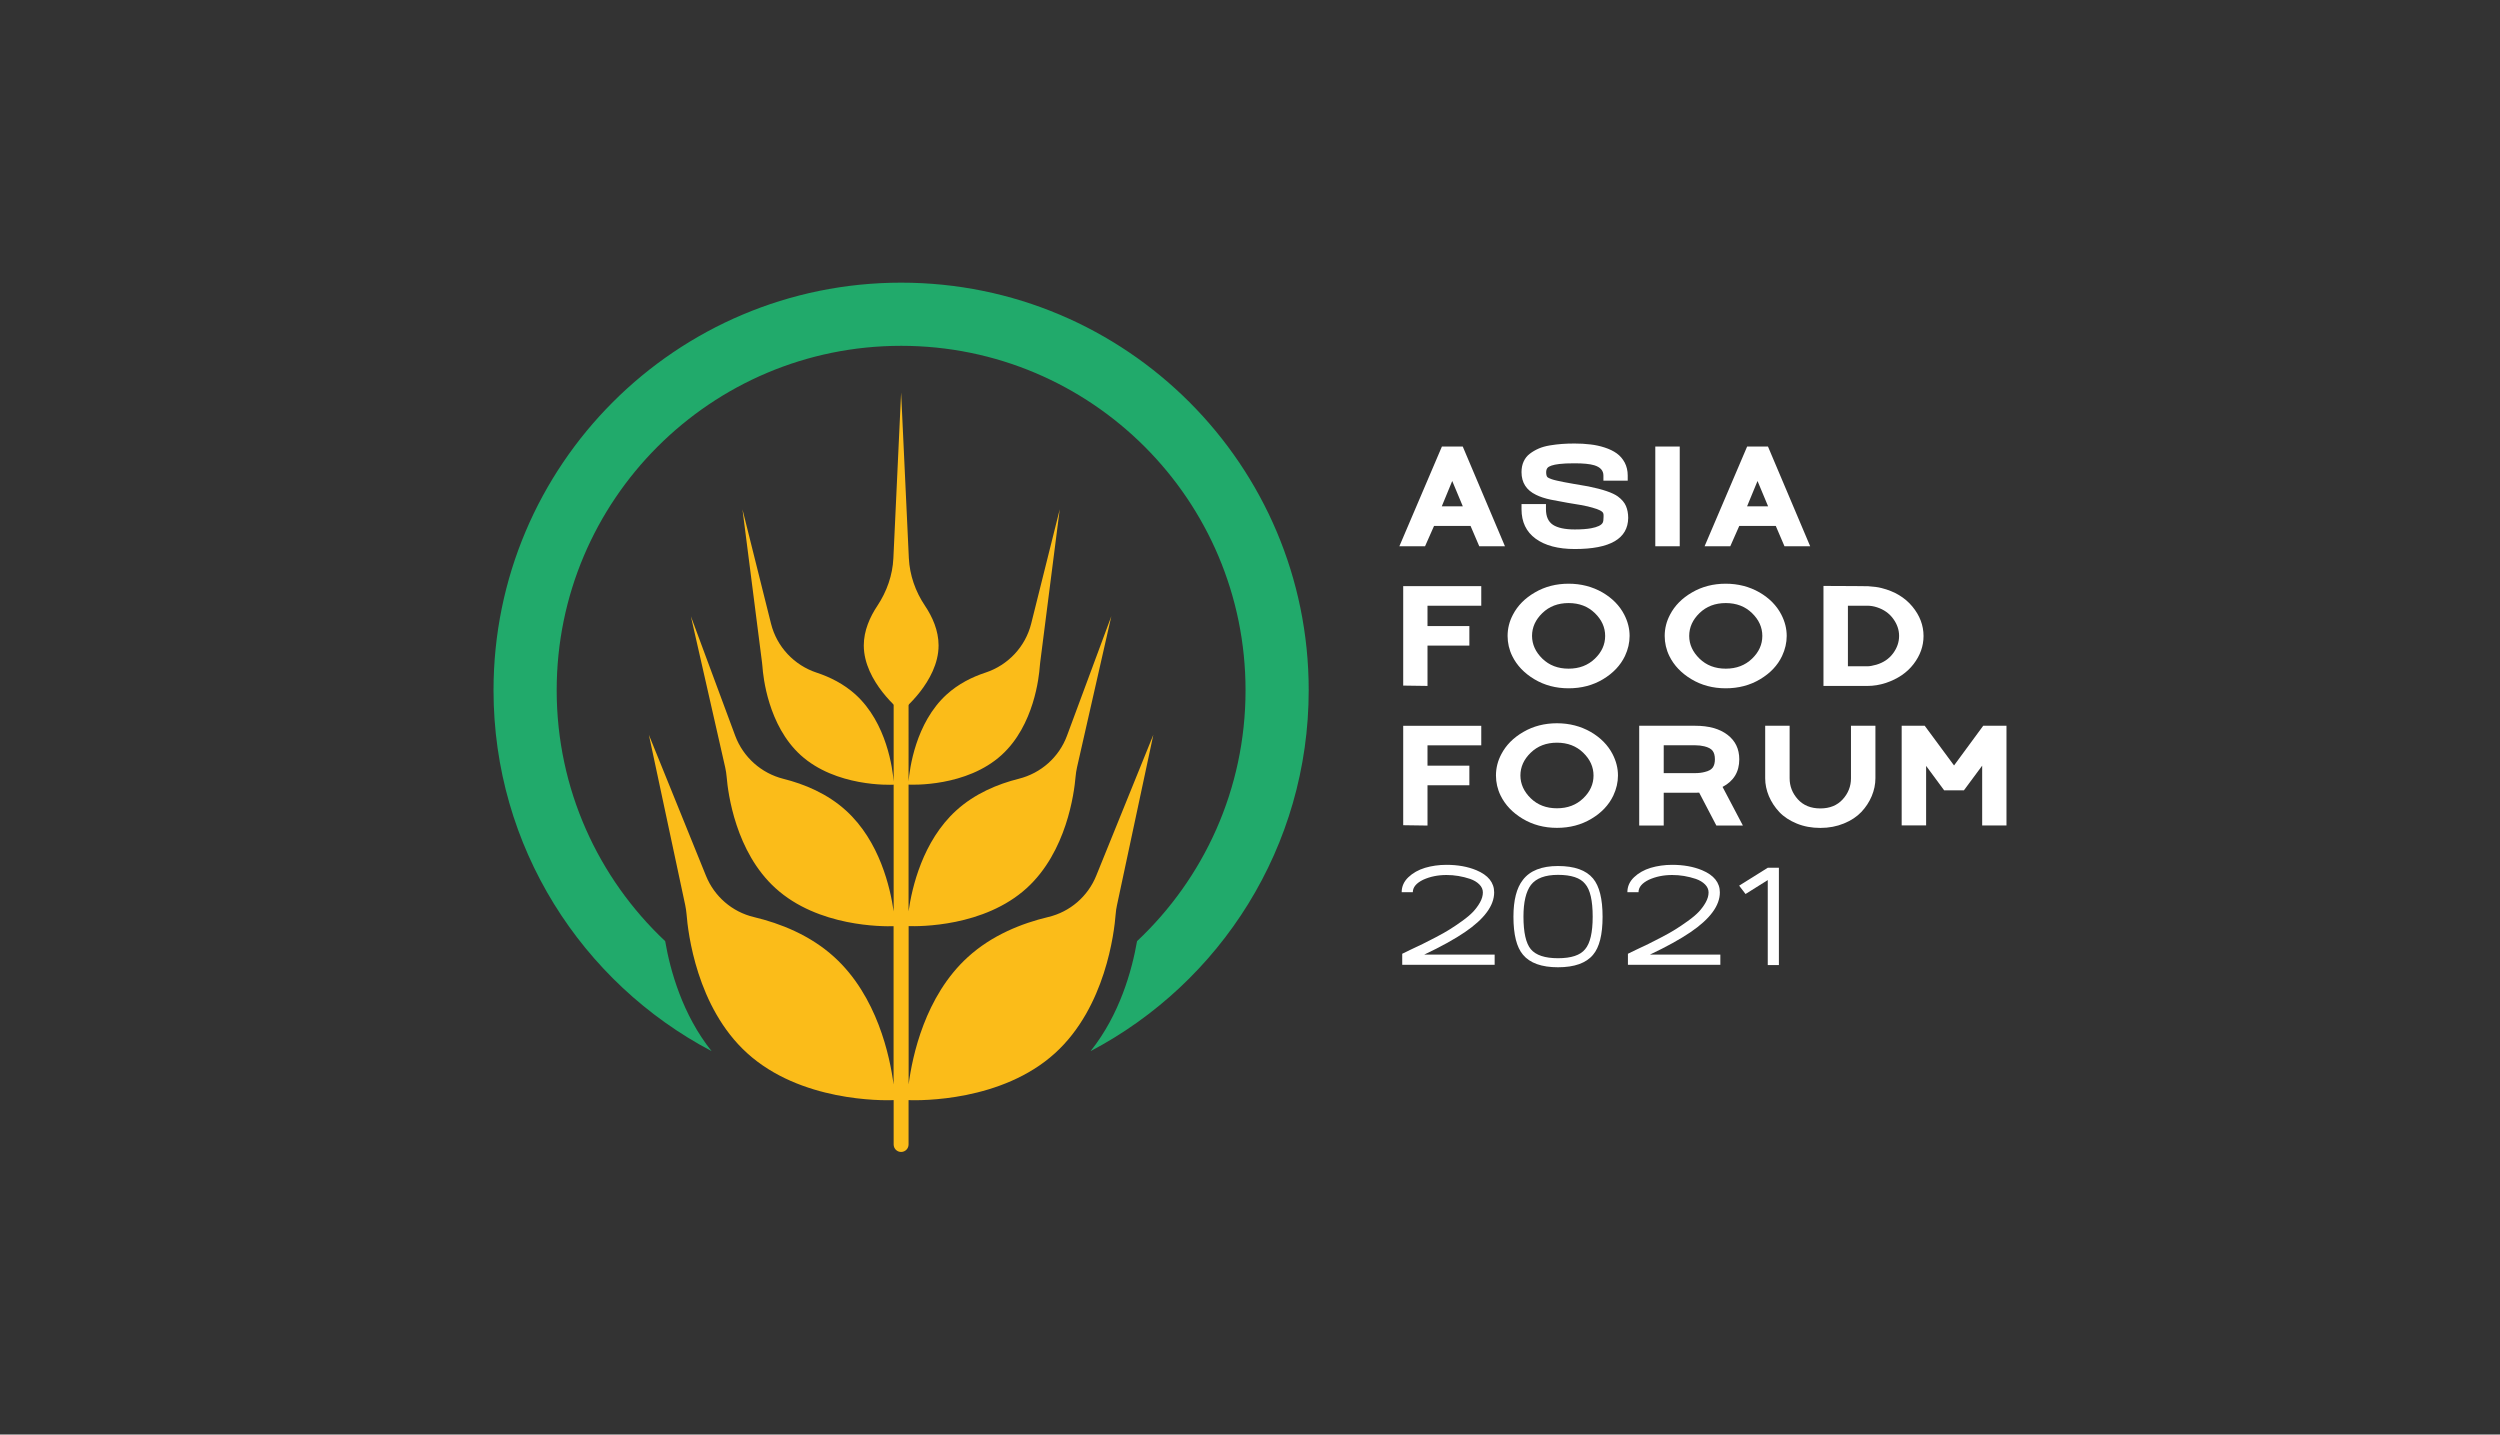 <?xml version="1.0" encoding="utf-8"?>
<!-- Generator: Adobe Illustrator 25.4.1, SVG Export Plug-In . SVG Version: 6.00 Build 0)  -->
<svg version="1.1" id="Layer_1" xmlns="http://www.w3.org/2000/svg" xmlns:xlink="http://www.w3.org/1999/xlink" x="0px" y="0px"
	 viewBox="0 0 359 206" style="enable-background:new 0 0 359 206;" xml:space="preserve">
<rect x="0" y="0" width="359" height="206" fill="#333333" stroke="none"/>
<style type="text/css">
	.st0{fill:#21AA6B;}
	.st1{fill:#FBBC19;}
	.st2{fill:#FFFFFF;}
</style>
<g>
	<g>
		<path id="XMLID_00000138557355081898695470000018110032212509925299_" class="st0" d="M129.4,40.59
			c-32.32,0-58.53,26.2-58.53,58.53c0,22.5,12.7,42.02,31.31,51.82c-4.19-5.26-5.94-11.59-6.66-15.79
			c-9.59-9.02-15.58-21.83-15.58-36.03c0-27.32,22.14-49.46,49.46-49.46s49.46,22.14,49.46,49.46c0,14.21-5.99,27.01-15.58,36.03
			c-0.73,4.19-2.48,10.54-6.67,15.79c18.62-9.79,31.32-29.33,31.32-51.83C187.93,66.79,161.72,40.59,129.4,40.59z"/>
		<g>
			<path id="XMLID_00000175295225223532896420000005356827187498627772_" class="st1" d="M157.42,125.75
				c-1.2,2.97-3.76,5.19-6.88,5.93c-3.81,0.91-8.09,2.6-11.55,5.75c-6.17,5.61-7.98,14.25-8.51,18.29v-22.73
				c1.51,0.05,10.83,0.12,16.96-5.46c5.72-5.21,6.81-13.64,7.01-15.97c0.04-0.46,0.11-0.92,0.21-1.37l4.93-21.71l-6.37,17.17
				c-1.14,3.08-3.73,5.38-6.92,6.18c-2.99,0.75-6.3,2.11-8.99,4.56c-4.83,4.4-6.36,11.1-6.84,14.48v-18.2
				c0.52,0.03,8.33,0.33,13.36-4.25c4.68-4.26,5.38-11.29,5.48-12.69c0.01-0.2,0.03-0.39,0.06-0.59l2.81-22l-4.1,16.41
				c-0.83,3.32-3.32,5.97-6.57,7.04c-1.92,0.63-3.9,1.62-5.57,3.14c-4.49,4.09-5.32,10.73-5.47,12.49V100.8
				c0-0.59-0.48-1.07-1.07-1.07c-0.59,0-1.07,0.48-1.07,1.07v11.43c-0.14-1.76-0.97-8.4-5.47-12.49c-1.68-1.52-3.66-2.51-5.57-3.14
				c-3.25-1.07-5.74-3.72-6.57-7.04l-4.1-16.41l2.81,22c0.02,0.2,0.04,0.39,0.06,0.59c0.1,1.4,0.8,8.43,5.48,12.69
				c5.04,4.58,12.84,4.28,13.36,4.25v18.2c-0.48-3.38-2-10.08-6.84-14.48c-2.69-2.45-6-3.81-8.99-4.56
				c-3.18-0.8-5.77-3.11-6.92-6.18l-6.37-17.17l4.93,21.71c0.1,0.45,0.17,0.91,0.21,1.37c0.19,2.33,1.28,10.77,7.01,15.97
				c6.13,5.58,15.46,5.51,16.96,5.46v22.73c-0.53-4.04-2.35-12.68-8.51-18.29c-3.46-3.15-7.74-4.84-11.55-5.75
				c-3.12-0.74-5.68-2.96-6.88-5.93l-8.2-20.24l5.22,24.46c0.09,0.43,0.15,0.86,0.19,1.29c0.2,2.6,1.44,13.36,8.69,19.95
				c7.66,6.97,19.35,6.82,21.05,6.76v6.37c0,0.59,0.48,1.07,1.07,1.07c0.59,0,1.07-0.48,1.07-1.07v-6.37
				c1.7,0.06,13.39,0.21,21.05-6.76c7.24-6.59,8.49-17.35,8.69-19.95c0.03-0.43,0.1-0.87,0.19-1.29l5.22-24.46L157.42,125.75z"/>
			<path id="XMLID_00000137120489921600475160000017526725797814965134_" class="st1" d="M130.51,80.14l-1.11-23.78l-1.11,23.78
				c-0.11,2.45-0.94,4.8-2.3,6.85c-1.06,1.59-1.95,3.56-1.95,5.69c0,5.24,5.37,9.48,5.37,9.48s5.37-4.25,5.37-9.48
				c0-2.14-0.89-4.11-1.95-5.69C131.45,84.94,130.63,82.59,130.51,80.14z"/>
		</g>
	</g>
	<g>
		<g>
			<path class="st2" d="M200.95,78.44l6.11-14.32h2.99l6.06,14.32h-3.69l-1.25-2.92h-5.24l-1.29,2.92H200.95z M207.04,72.71h3.02
				l-1.52-3.64L207.04,72.71z"/>
			<path class="st2" d="M226.14,78.84c-2.4,0-4.28-0.5-5.63-1.49c-1.35-0.99-2.02-2.4-2.02-4.23v-0.74h3.51v0.74
				c0,1.05,0.33,1.79,1,2.24c0.67,0.44,1.72,0.67,3.14,0.67c0.96,0,1.74-0.06,2.34-0.17c0.92-0.17,1.48-0.44,1.67-0.8
				c0.08-0.16,0.12-0.43,0.12-0.82v-0.32c-0.02-0.13-0.04-0.22-0.07-0.27c-0.07-0.13-0.24-0.27-0.53-0.4
				c-0.22-0.11-0.5-0.21-0.84-0.3c-0.48-0.16-1.09-0.3-1.82-0.43c-0.36-0.07-1-0.17-1.92-0.32c-1.31-0.23-2.12-0.39-2.41-0.45
				c-0.84-0.18-1.54-0.41-2.1-0.69c-1.39-0.67-2.09-1.75-2.09-3.26c0-0.58,0.1-1.09,0.31-1.54c0.21-0.45,0.5-0.82,0.89-1.11
				c0.38-0.29,0.81-0.54,1.27-0.74c0.46-0.2,1-0.35,1.6-0.45c0.61-0.1,1.19-0.17,1.74-0.21c0.55-0.04,1.15-0.06,1.8-0.06
				c0.81,0,1.57,0.04,2.28,0.13c0.71,0.08,1.4,0.23,2.07,0.45c0.67,0.22,1.25,0.5,1.72,0.84c0.47,0.34,0.85,0.78,1.14,1.32
				c0.28,0.54,0.43,1.16,0.43,1.85v0.74h-3.49v-0.74c0-0.71-0.44-1.2-1.32-1.47c-0.64-0.19-1.58-0.28-2.82-0.28
				c-0.92,0-1.66,0.03-2.2,0.1c-0.91,0.11-1.48,0.3-1.7,0.57c-0.12,0.16-0.18,0.36-0.18,0.62c0,0.33,0.06,0.57,0.18,0.7
				c0.08,0.08,0.27,0.17,0.57,0.28c0.09,0.03,0.18,0.06,0.28,0.09c0.1,0.03,0.2,0.05,0.31,0.08c0.11,0.02,0.18,0.04,0.21,0.05
				c0.44,0.11,1.22,0.26,2.31,0.45c1.1,0.19,1.83,0.32,2.2,0.38c2.07,0.42,3.48,0.9,4.23,1.44c0.57,0.42,0.96,0.88,1.17,1.38
				c0.21,0.5,0.32,1.07,0.32,1.71C233.77,77.35,231.23,78.84,226.14,78.84z"/>
			<path class="st2" d="M237.7,78.44V64.12h3.51v14.32H237.7z"/>
			<path class="st2" d="M244.78,78.44l6.11-14.32h2.99l6.06,14.32h-3.69L255,75.52h-5.24l-1.29,2.92H244.78z M250.88,72.71h3.02
				l-1.52-3.64L250.88,72.71z"/>
			<path class="st2" d="M204.99,98.5l-3.49-0.05V84.17h11.21v2.81h-7.72v2.92H211v2.81h-6.01V98.5z"/>
			<path class="st2" d="M230.19,97.54c-1.45,0.87-3.1,1.3-4.94,1.3c-1.84,0-3.48-0.44-4.93-1.31c-1.45-0.87-2.5-1.98-3.16-3.32
				c-0.45-0.92-0.67-1.89-0.67-2.89c0-1.08,0.26-2.1,0.77-3.06c0.67-1.29,1.72-2.36,3.16-3.19c1.44-0.84,3.05-1.25,4.83-1.25
				c1.79,0,3.4,0.42,4.84,1.24c1.43,0.83,2.48,1.9,3.15,3.2c0.51,0.99,0.77,2.01,0.77,3.06c0,0.97-0.22,1.93-0.67,2.89
				C232.69,95.56,231.64,96.67,230.19,97.54z M221.48,94.58c0.99,0.96,2.24,1.44,3.77,1.44s2.78-0.48,3.77-1.43
				c0.99-0.95,1.48-2.04,1.48-3.27c0-1.23-0.49-2.32-1.48-3.28c-0.99-0.96-2.24-1.44-3.77-1.44s-2.78,0.48-3.77,1.44
				c-0.99,0.96-1.48,2.05-1.48,3.28C220.01,92.54,220.5,93.62,221.48,94.58z"/>
			<path class="st2" d="M252.75,97.54c-1.45,0.87-3.1,1.3-4.94,1.3c-1.84,0-3.48-0.44-4.93-1.31c-1.45-0.87-2.5-1.98-3.16-3.32
				c-0.45-0.92-0.67-1.89-0.67-2.89c0-1.08,0.26-2.1,0.77-3.06c0.67-1.29,1.72-2.36,3.16-3.19c1.44-0.84,3.05-1.25,4.83-1.25
				c1.79,0,3.4,0.42,4.84,1.24c1.43,0.83,2.48,1.9,3.15,3.2c0.51,0.99,0.77,2.01,0.77,3.06c0,0.97-0.22,1.93-0.67,2.89
				C255.26,95.56,254.21,96.67,252.75,97.54z M244.05,94.58c0.99,0.96,2.24,1.44,3.77,1.44c1.53,0,2.78-0.48,3.77-1.43
				c0.99-0.95,1.48-2.04,1.48-3.27c0-1.23-0.49-2.32-1.48-3.28c-0.99-0.96-2.24-1.44-3.77-1.44c-1.53,0-2.78,0.48-3.77,1.44
				c-0.99,0.96-1.48,2.05-1.48,3.28C242.57,92.54,243.07,93.62,244.05,94.58z"/>
			<path class="st2" d="M261.85,98.49V84.14l4.51,0.02c1.06,0,1.69,0.01,1.9,0.02c0.78,0.05,1.43,0.13,1.95,0.27
				c1.86,0.47,3.33,1.35,4.4,2.64c1.07,1.29,1.61,2.71,1.61,4.24c0,1.45-0.48,2.79-1.43,4.03c-0.95,1.24-2.28,2.14-3.98,2.71
				c-0.89,0.29-1.77,0.43-2.64,0.43H261.85z M265.36,95.68h2.79c0.33,0,0.77-0.08,1.3-0.23c1.01-0.3,1.81-0.84,2.39-1.62
				c0.58-0.78,0.87-1.62,0.87-2.51c0-0.87-0.28-1.69-0.85-2.47c-0.57-0.78-1.34-1.32-2.32-1.64c-0.49-0.16-0.95-0.23-1.39-0.23
				h-2.79V95.68z"/>
			<path class="st2" d="M204.99,118.55l-3.49-0.05v-14.28h11.21v2.81h-7.72v2.92H211v2.81h-6.01V118.55z"/>
			<path class="st2" d="M228.52,117.58c-1.45,0.87-3.1,1.3-4.94,1.3c-1.84,0-3.48-0.44-4.93-1.31c-1.45-0.87-2.5-1.98-3.16-3.32
				c-0.45-0.92-0.67-1.89-0.67-2.89c0-1.08,0.26-2.1,0.77-3.06c0.67-1.29,1.72-2.36,3.16-3.19c1.44-0.84,3.05-1.25,4.83-1.25
				c1.79,0,3.4,0.42,4.84,1.24c1.43,0.83,2.48,1.9,3.15,3.2c0.51,0.99,0.77,2.01,0.77,3.06c0,0.97-0.22,1.93-0.67,2.89
				C231.02,115.61,229.97,116.72,228.52,117.58z M219.81,114.63c0.99,0.96,2.24,1.44,3.77,1.44s2.78-0.48,3.77-1.43
				c0.99-0.95,1.48-2.04,1.48-3.27c0-1.23-0.49-2.32-1.48-3.28c-0.99-0.96-2.24-1.44-3.77-1.44s-2.78,0.48-3.77,1.44
				c-0.99,0.96-1.48,2.05-1.48,3.28C218.34,112.58,218.83,113.67,219.81,114.63z"/>
			<path class="st2" d="M235.39,118.54v-14.32h8.05c1.95,0,3.49,0.43,4.62,1.29c1.13,0.86,1.7,2.03,1.7,3.53
				c0,1.8-0.8,3.12-2.4,3.96l2.92,5.55h-3.81l-2.47-4.73c-0.12,0.01-0.31,0.02-0.55,0.02h-4.54v4.71H235.39z M238.9,111.02h4.53
				c0.52,0,0.99-0.06,1.39-0.17c0.55-0.13,0.92-0.34,1.13-0.63c0.21-0.29,0.31-0.69,0.31-1.19c0-0.52-0.11-0.93-0.33-1.22
				s-0.62-0.5-1.19-0.64c-0.4-0.1-0.85-0.15-1.34-0.15h-4.49V111.02z"/>
			<path class="st2" d="M264.79,118.25c-1.02,0.42-2.15,0.64-3.39,0.64c-1.24,0-2.37-0.21-3.39-0.63c-1.02-0.42-1.86-0.97-2.5-1.65
				c-0.65-0.69-1.14-1.45-1.5-2.29c-0.35-0.84-0.53-1.7-0.53-2.56v-7.54h3.51v7.54c0,1.14,0.39,2.14,1.18,3.02
				c0.79,0.87,1.86,1.31,3.23,1.31c1.36,0,2.43-0.44,3.22-1.31c0.79-0.87,1.18-1.88,1.18-3.02v-7.54h3.51v7.54
				c0,0.87-0.18,1.72-0.53,2.56c-0.35,0.84-0.85,1.6-1.49,2.28C266.65,117.27,265.82,117.83,264.79,118.25z"/>
			<path class="st2" d="M273.08,118.54v-14.32h3.31l4.21,5.7l4.19-5.7h3.34v14.32h-3.49v-8.59l-2.62,3.54h-2.84l-2.59-3.51v8.55
				H273.08z"/>
			<path class="st2" d="M201.36,138.58v-1.62c0.1-0.06,0.49-0.24,1.17-0.57c0.75-0.34,1.33-0.62,1.75-0.83
				c0.42-0.21,1.05-0.53,1.88-0.96c0.83-0.43,1.5-0.81,2.02-1.14c0.52-0.32,1.11-0.72,1.78-1.2c0.67-0.48,1.19-0.92,1.58-1.33
				c0.38-0.41,0.71-0.85,0.99-1.35c0.27-0.49,0.41-0.96,0.41-1.42c0-0.44-0.17-0.82-0.51-1.16c-0.34-0.34-0.78-0.6-1.32-0.79
				c-0.54-0.18-1.1-0.32-1.68-0.42s-1.15-0.14-1.72-0.14c-1.24,0-2.35,0.23-3.34,0.68c-0.99,0.48-1.49,1.08-1.49,1.79h-1.6
				c0-0.82,0.32-1.54,0.96-2.15c0.64-0.61,1.44-1.06,2.39-1.35c0.95-0.28,1.98-0.43,3.08-0.43c1.63,0,3.06,0.26,4.29,0.77
				c1.7,0.71,2.56,1.78,2.56,3.19c0,1.89-1.4,3.8-4.21,5.71c-1.49,1.01-3.44,2.09-5.83,3.22h10.11v1.47H201.36z"/>
			<path class="st2" d="M223.73,138.9c-2.35,0-4.03-0.6-5.03-1.8c-0.91-1.07-1.37-2.89-1.37-5.46c0-2.37,0.45-4.13,1.35-5.28
				c1.02-1.34,2.71-2,5.04-2c2.37,0,4.05,0.6,5.04,1.79c0.91,1.09,1.37,2.92,1.37,5.5c0,2.57-0.46,4.39-1.37,5.46
				C227.77,138.3,226.09,138.9,223.73,138.9z M223.73,137.6c1.9,0,3.2-0.43,3.89-1.29c0.72-0.84,1.09-2.39,1.09-4.68
				c0-2.3-0.36-3.88-1.09-4.71c-0.69-0.86-1.99-1.29-3.89-1.29c-1.84,0-3.14,0.48-3.89,1.45c-0.71,0.95-1.07,2.46-1.07,4.54
				c0,2.27,0.35,3.83,1.05,4.68C220.55,137.17,221.85,137.6,223.73,137.6z"/>
			<path class="st2" d="M233.77,138.58v-1.62c0.1-0.06,0.49-0.24,1.17-0.57c0.75-0.34,1.33-0.62,1.75-0.83
				c0.42-0.21,1.05-0.53,1.88-0.96c0.83-0.43,1.5-0.81,2.02-1.14c0.52-0.32,1.11-0.72,1.78-1.2c0.67-0.48,1.19-0.92,1.58-1.33
				c0.38-0.41,0.71-0.85,0.99-1.35c0.27-0.49,0.41-0.96,0.41-1.42c0-0.44-0.17-0.82-0.51-1.16c-0.34-0.34-0.78-0.6-1.32-0.79
				c-0.54-0.18-1.1-0.32-1.68-0.42s-1.15-0.14-1.72-0.14c-1.24,0-2.35,0.23-3.34,0.68c-0.99,0.48-1.49,1.08-1.49,1.79h-1.6
				c0-0.82,0.32-1.54,0.96-2.15c0.64-0.61,1.44-1.06,2.39-1.35c0.95-0.28,1.98-0.43,3.08-0.43c1.63,0,3.06,0.26,4.29,0.77
				c1.7,0.71,2.56,1.78,2.56,3.19c0,1.89-1.4,3.8-4.21,5.71c-1.49,1.01-3.44,2.09-5.83,3.22h10.11v1.47H233.77z"/>
			<path class="st2" d="M253.85,138.58v-12.2l-3.19,2l-0.92-1.2l4.11-2.57h1.6v13.97H253.85z"/>
		</g>
	</g>
</g>
</svg>
